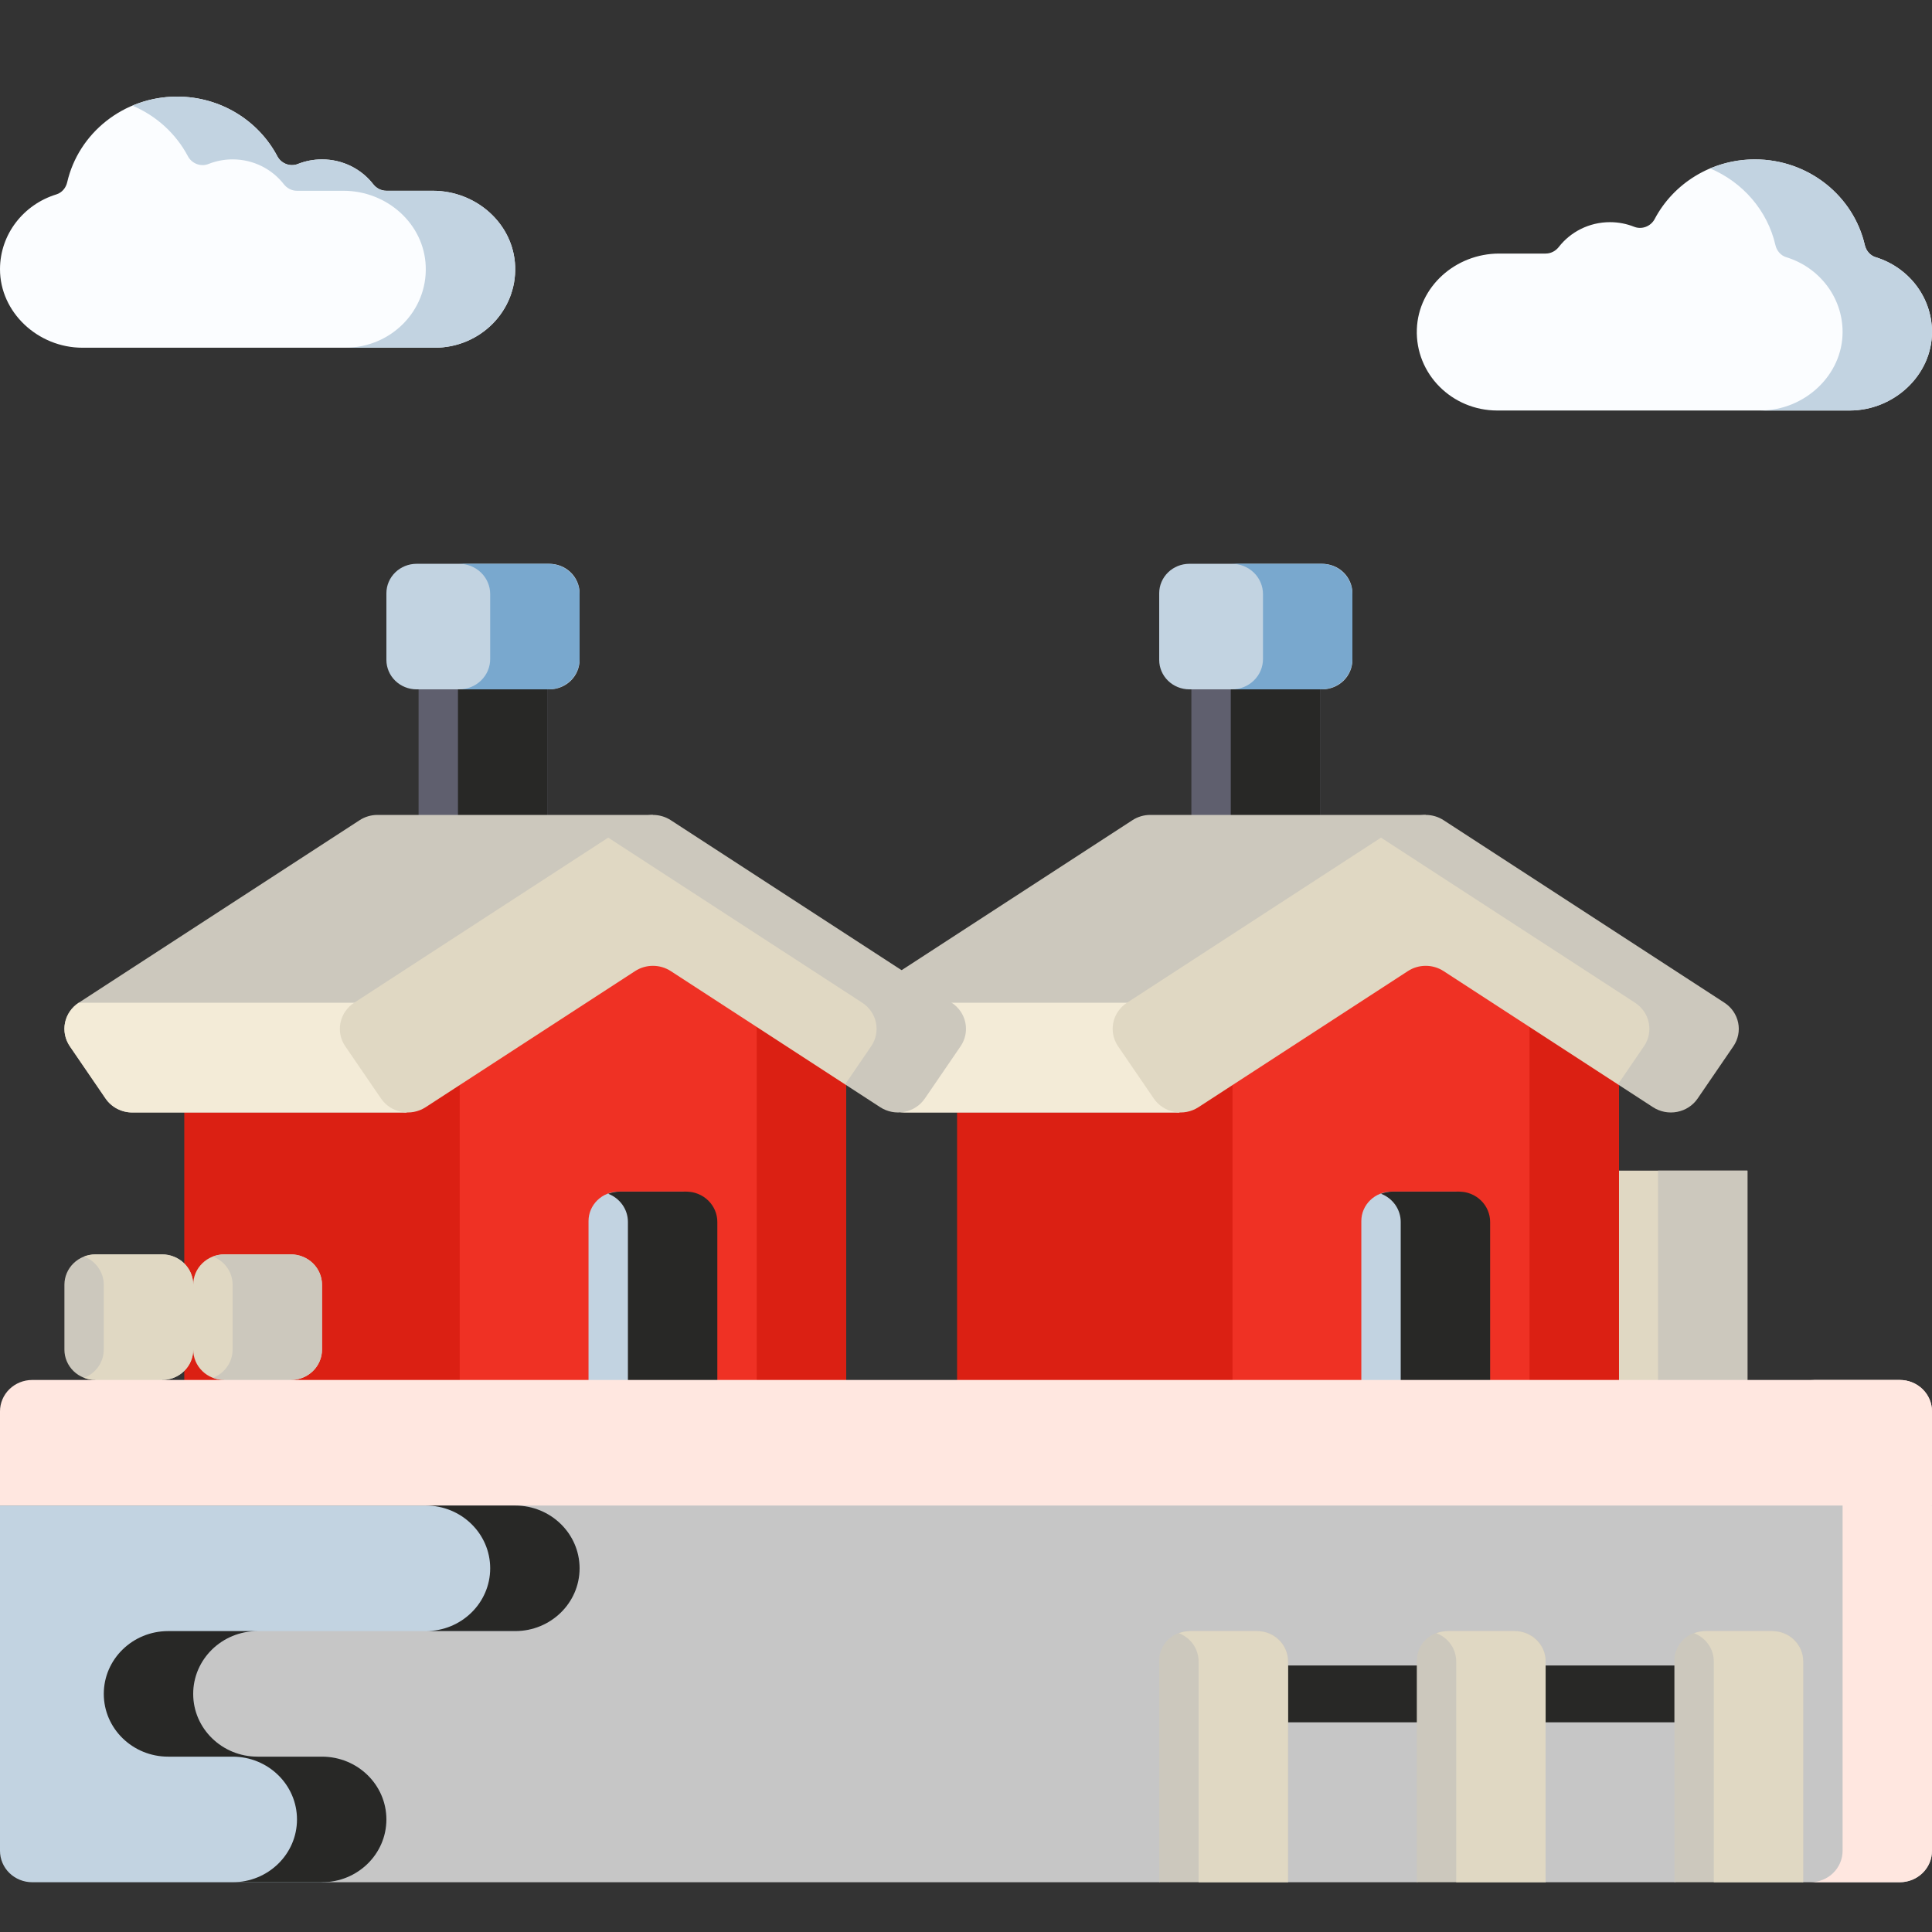 <?xml version="1.0" encoding="UTF-8"?> <svg xmlns="http://www.w3.org/2000/svg" width="100" height="100" viewBox="0 0 100 100" fill="none"><rect x="0" y="0" width="100" height="100" fill="#333333" stroke="none"/> <g clip-path="url(#clip0_158_863)"> <path d="M83.78 60.592H90.447V72.531H83.78V60.592Z" fill="#E0D8C3"></path> <path d="M85.819 60.592H90.447V72.531H85.819V60.592Z" fill="#CCC8BD"></path> <path d="M61.666 34.846H68.333V43.016H61.666V34.846Z" fill="#5F5F6E"></path> <path d="M63.705 34.846H68.333V43.016H63.705V34.846Z" fill="#282826"></path> <path d="M49.538 53.666V72.407H63.796L65.451 57.582V53.666H49.538Z" fill="#DB2013"></path> <path d="M83.795 55.181V72.407H63.795V55.181L73.795 45.503L83.795 55.181Z" fill="#EF3124"></path> <path d="M79.168 50.703V72.408H83.796V55.182L79.168 50.703Z" fill="#DB2013"></path> <path d="M61.048 57.582L46.851 57.582C46.576 57.582 46.306 57.516 46.063 57.39C45.821 57.264 45.615 57.081 45.463 56.858L43.614 54.155C43.369 53.796 43.28 53.357 43.366 52.935C43.453 52.512 43.708 52.14 44.076 51.901L58.614 42.453C58.888 42.275 59.209 42.18 59.538 42.18H73.796V46.199L60.888 53.666L61.048 57.582Z" fill="#CCC8BD"></path> <path d="M76.933 72.407H70.462V63.201C70.462 62.797 70.626 62.41 70.92 62.124C71.213 61.838 71.61 61.678 72.024 61.678H75.371C75.785 61.678 76.183 61.838 76.476 62.124C76.769 62.41 76.933 62.797 76.933 63.201V72.407Z" fill="#C2D3E1"></path> <path d="M75.519 61.678H72.072C71.863 61.678 71.665 61.718 71.481 61.788C71.782 61.904 72.04 62.105 72.222 62.365C72.403 62.625 72.501 62.932 72.501 63.247V72.408H77.129V63.247C77.129 63.041 77.087 62.837 77.006 62.647C76.925 62.456 76.807 62.283 76.657 62.138C76.508 61.992 76.33 61.876 76.135 61.797C75.94 61.718 75.73 61.678 75.519 61.678Z" fill="#282826"></path> <path d="M43.614 54.155L45.463 56.858C45.615 57.081 45.821 57.264 46.063 57.39C46.306 57.516 46.576 57.582 46.85 57.582L61.048 57.582L60.888 53.666L63.938 51.901H44.076C43.894 52.02 43.738 52.172 43.616 52.349C43.494 52.527 43.409 52.725 43.366 52.935C43.323 53.144 43.323 53.359 43.366 53.569C43.408 53.778 43.492 53.977 43.614 54.155Z" fill="#F3EBD7"></path> <path d="M83.743 56.128L87.114 55.433V52.053L74.12 43.356H71.481L58.333 51.902C57.965 52.141 57.71 52.512 57.623 52.935C57.536 53.358 57.626 53.796 57.871 54.155L59.719 56.859C59.965 57.217 60.346 57.466 60.779 57.551C61.213 57.635 61.663 57.548 62.031 57.309L72.871 50.264C73.144 50.086 73.466 49.991 73.795 49.991C74.124 49.991 74.446 50.086 74.72 50.264L83.743 56.128Z" fill="#E0D8C3"></path> <path d="M89.257 51.901L74.72 42.453C74.446 42.275 74.124 42.18 73.795 42.18C73.466 42.18 73.144 42.275 72.871 42.453L71.481 43.356L84.63 51.901C84.998 52.141 85.253 52.512 85.34 52.935C85.426 53.357 85.337 53.796 85.092 54.154L83.743 56.128L85.56 57.309C85.742 57.427 85.946 57.509 86.161 57.551C86.376 57.592 86.597 57.592 86.811 57.55C87.026 57.508 87.23 57.426 87.412 57.307C87.594 57.188 87.749 57.036 87.871 56.858L89.72 54.154C89.965 53.796 90.054 53.357 89.967 52.934C89.88 52.512 89.625 52.14 89.257 51.901Z" fill="#CCC8BD"></path> <path d="M68.438 35.681H61.562C61.148 35.681 60.751 35.52 60.458 35.235C60.165 34.949 60 34.562 60 34.158V30.705C60 30.301 60.165 29.914 60.458 29.628C60.751 29.342 61.148 29.182 61.562 29.182H68.438C68.852 29.182 69.249 29.342 69.542 29.628C69.835 29.914 70 30.301 70 30.705V34.158C70 34.562 69.835 34.949 69.542 35.235C69.249 35.52 68.852 35.681 68.438 35.681Z" fill="#C2D3E1"></path> <path d="M68.39 29.182H63.763C63.974 29.182 64.183 29.222 64.379 29.301C64.574 29.38 64.751 29.496 64.901 29.641C65.05 29.787 65.169 29.96 65.25 30.151C65.331 30.341 65.372 30.545 65.372 30.751V34.112C65.372 34.528 65.203 34.927 64.901 35.221C64.599 35.516 64.19 35.681 63.763 35.681H68.39C68.817 35.681 69.227 35.516 69.529 35.221C69.831 34.927 70 34.528 70 34.112V30.751C70 30.335 69.831 29.936 69.529 29.642C69.227 29.347 68.817 29.182 68.39 29.182Z" fill="#79A8CE"></path> <path d="M50 75.167L26.667 76.454V77.926L4.885 81.696V87.675L16.666 97.424H60L63.089 95.717L66.666 97.424H73.333L77.176 95.822L80 97.424H86.667L90.51 96.22L93.333 97.424H98.333C98.775 97.424 99.199 97.252 99.512 96.948C99.824 96.643 100 96.23 100 95.799V77.926L50 75.167Z" fill="#C6C6C6"></path> <path d="M95.372 95.799C95.372 96.23 95.196 96.643 94.883 96.948C94.571 97.252 94.147 97.424 93.705 97.424H98.333C98.775 97.424 99.199 97.252 99.511 96.948C99.824 96.643 99.999 96.23 99.999 95.799V77.926L95.372 77.671V95.799Z" fill="#FFE7E0"></path> <path d="M86.667 89.146H66.667C66.267 89.146 65.883 88.991 65.6 88.715C65.317 88.439 65.158 88.065 65.158 87.675C65.158 87.284 65.317 86.91 65.6 86.635C65.883 86.359 66.267 86.204 66.667 86.204H86.667C87.067 86.204 87.451 86.359 87.734 86.635C88.017 86.91 88.176 87.284 88.176 87.675C88.176 88.065 88.017 88.439 87.734 88.715C87.451 88.991 87.067 89.146 86.667 89.146Z" fill="#282826"></path> <path d="M21.666 34.846H28.333V43.016H21.666V34.846Z" fill="#5F5F6E"></path> <path d="M23.705 34.846H28.333V43.016H23.705V34.846Z" fill="#282826"></path> <path d="M9.538 53.666V72.407H23.796L25.451 57.582V53.666H9.538Z" fill="#DB2013"></path> <path d="M43.795 55.181V72.407H23.795V55.181L33.795 45.503L43.795 55.181Z" fill="#EF3124"></path> <path d="M39.168 50.703V72.408H43.796V55.182L39.168 50.703Z" fill="#DB2013"></path> <path d="M21.048 57.582L6.851 57.582C6.576 57.582 6.306 57.516 6.064 57.39C5.821 57.264 5.615 57.081 5.463 56.858L3.614 54.154C3.369 53.796 3.28 53.357 3.366 52.934C3.453 52.512 3.708 52.14 4.076 51.901L18.614 42.453C18.888 42.275 19.209 42.18 19.538 42.18H33.796V46.199L20.888 53.666L21.048 57.582Z" fill="#CCC8BD"></path> <path d="M36.933 72.407H30.462V63.201C30.462 62.797 30.627 62.41 30.92 62.124C31.213 61.838 31.61 61.678 32.024 61.678H35.371C35.785 61.678 36.182 61.838 36.476 62.124C36.769 62.41 36.933 62.797 36.933 63.201V72.407Z" fill="#C2D3E1"></path> <path d="M35.519 61.678H32.072C31.863 61.678 31.665 61.718 31.481 61.788C32.078 62.018 32.501 62.584 32.501 63.247V72.408H37.129V63.247C37.129 62.831 36.959 62.432 36.657 62.138C36.355 61.843 35.946 61.678 35.519 61.678Z" fill="#282826"></path> <path d="M3.614 54.155L5.463 56.858C5.615 57.081 5.821 57.264 6.064 57.39C6.306 57.516 6.576 57.582 6.851 57.582L21.048 57.582L20.888 53.666L23.938 51.901H4.076C3.894 52.02 3.738 52.172 3.616 52.349C3.494 52.527 3.409 52.725 3.366 52.935C3.323 53.144 3.323 53.359 3.366 53.569C3.408 53.778 3.493 53.977 3.614 54.155Z" fill="#F3EBD7"></path> <path d="M43.742 56.128L46.705 55.7V52.136L33.795 43.356H31.481L18.333 51.901C18.151 52.02 17.994 52.172 17.873 52.349C17.751 52.526 17.666 52.725 17.623 52.935C17.58 53.144 17.58 53.359 17.622 53.569C17.665 53.778 17.749 53.977 17.871 54.155L19.72 56.858C19.965 57.217 20.346 57.466 20.78 57.55C21.213 57.635 21.663 57.548 22.031 57.309L32.871 50.264C33.145 50.086 33.466 49.991 33.795 49.991C34.124 49.991 34.446 50.086 34.72 50.264L43.742 56.128Z" fill="#E0D8C3"></path> <path d="M49.258 51.901L34.72 42.453C34.446 42.275 34.124 42.18 33.795 42.18C33.466 42.18 33.145 42.275 32.871 42.453L31.481 43.356L44.63 51.901C44.998 52.141 45.253 52.512 45.34 52.935C45.426 53.357 45.337 53.796 45.092 54.154L43.743 56.128L45.56 57.309C45.928 57.548 46.378 57.635 46.811 57.55C47.245 57.466 47.626 57.217 47.871 56.858L49.72 54.154C49.965 53.796 50.054 53.357 49.967 52.934C49.881 52.512 49.625 52.14 49.258 51.901Z" fill="#CCC8BD"></path> <path d="M28.438 35.681H21.562C21.148 35.681 20.751 35.52 20.458 35.235C20.165 34.949 20 34.562 20 34.158V30.705C20 30.301 20.165 29.914 20.458 29.628C20.751 29.342 21.148 29.182 21.562 29.182H28.438C28.852 29.182 29.249 29.342 29.542 29.628C29.835 29.914 30 30.301 30 30.705V34.158C30 34.562 29.835 34.949 29.542 35.235C29.249 35.52 28.852 35.681 28.438 35.681Z" fill="#C2D3E1"></path> <path d="M28.39 29.182H23.763C24.19 29.182 24.599 29.347 24.901 29.641C25.203 29.936 25.372 30.335 25.372 30.751V34.112C25.372 34.528 25.203 34.927 24.901 35.221C24.599 35.516 24.19 35.681 23.763 35.681H28.39C28.602 35.681 28.811 35.64 29.006 35.562C29.202 35.483 29.379 35.367 29.529 35.221C29.678 35.076 29.797 34.903 29.878 34.712C29.958 34.522 30 34.318 30 34.112V30.751C30 30.335 29.83 29.936 29.529 29.642C29.227 29.347 28.817 29.182 28.39 29.182Z" fill="#79A8CE"></path> <path d="M8.391 72.194V71.427C8.602 71.427 8.812 71.386 9.007 71.307C9.202 71.228 9.38 71.113 9.529 70.967C9.679 70.821 9.797 70.648 9.878 70.458C9.959 70.268 10.001 70.064 10.001 69.858H10.765V66.497H10.001C10.001 66.291 9.959 66.087 9.878 65.896C9.797 65.706 9.679 65.533 9.529 65.387C9.38 65.241 9.202 65.126 9.007 65.047C8.812 64.968 8.602 64.927 8.391 64.927H4.944C4.517 64.927 4.107 65.093 3.806 65.387C3.504 65.681 3.334 66.081 3.334 66.497V69.858C3.334 70.064 3.376 70.268 3.457 70.458C3.537 70.648 3.656 70.821 3.805 70.967C3.955 71.113 4.132 71.228 4.328 71.307C4.523 71.386 4.732 71.427 4.944 71.427V72.194H8.391Z" fill="#CCC8BD"></path> <path d="M10 66.497C10 66.291 9.958 66.087 9.878 65.896C9.797 65.706 9.678 65.533 9.529 65.387C9.379 65.241 9.202 65.126 9.006 65.047C8.811 64.968 8.602 64.927 8.39 64.927H4.943C4.734 64.927 4.535 64.968 4.352 65.038C4.948 65.268 5.37 65.834 5.37 66.497V69.857C5.37 70.52 4.947 71.086 4.352 71.316C4.54 71.389 4.741 71.426 4.943 71.426V72.194H8.39V71.426C8.602 71.427 8.811 71.386 9.006 71.307C9.202 71.228 9.379 71.113 9.529 70.967C9.678 70.821 9.797 70.648 9.878 70.458C9.958 70.267 10 70.063 10 69.857H10.765V66.497H10Z" fill="#E0D8C3"></path> <path d="M15.057 72.194V71.427C15.268 71.427 15.478 71.386 15.673 71.307C15.868 71.228 16.046 71.113 16.195 70.967C16.345 70.821 16.463 70.648 16.544 70.458C16.625 70.268 16.667 70.064 16.667 69.858V66.497C16.667 66.291 16.625 66.087 16.544 65.896C16.463 65.706 16.345 65.533 16.195 65.387C16.046 65.241 15.868 65.126 15.673 65.047C15.478 64.968 15.268 64.927 15.057 64.927H11.61C11.183 64.927 10.773 65.093 10.472 65.387C10.17 65.681 10 66.081 10 66.497V69.858C10 70.064 10.042 70.268 10.123 70.458C10.203 70.648 10.322 70.821 10.472 70.967C10.621 71.113 10.798 71.228 10.994 71.307C11.189 71.386 11.398 71.427 11.61 71.427V72.194H15.057Z" fill="#E0D8C3"></path> <path d="M15.057 64.927H11.61C11.401 64.927 11.203 64.967 11.02 65.038C11.616 65.267 12.039 65.833 12.039 66.496V69.857C12.039 70.521 11.616 71.086 11.02 71.316C11.203 71.386 11.401 71.427 11.61 71.427V72.194H15.057V71.427C15.484 71.427 15.893 71.261 16.195 70.967C16.497 70.673 16.667 70.273 16.667 69.857V66.497C16.667 66.291 16.625 66.087 16.544 65.896C16.463 65.706 16.345 65.533 16.195 65.387C16.046 65.241 15.868 65.126 15.673 65.047C15.478 64.968 15.268 64.927 15.057 64.927Z" fill="#CCC8BD"></path> <path d="M1.667 97.424H16.667C18.508 97.424 20 95.969 20 94.174C20 92.379 18.508 90.924 16.667 90.924H13.333C11.492 90.924 10 89.469 10 87.675C10 85.88 11.492 84.425 13.333 84.425H26.667C28.508 84.425 30 82.97 30 81.175C30 79.38 28.508 77.925 26.667 77.925H1.14456e-08V95.798C-2.56389e-05 96.012 0.043 96.223 0.127 96.42C0.211 96.617 0.333 96.797 0.488 96.948C0.643 97.098 0.827 97.218 1.029 97.3C1.231 97.382 1.448 97.424 1.667 97.424Z" fill="#C2D3E1"></path> <path d="M98.333 71.427H1.667C1.225 71.427 0.801 71.598 0.488 71.903C0.176 72.207 0 72.621 0 73.052L0 77.926H100V73.052C100 72.621 99.824 72.207 99.512 71.903C99.199 71.598 98.775 71.427 98.333 71.427Z" fill="#FFE7E0"></path> <path d="M98.333 71.427H93.705C94.147 71.427 94.571 71.598 94.883 71.903C95.196 72.207 95.372 72.621 95.372 73.052V77.926H99.999V73.052C99.999 72.621 99.824 72.207 99.511 71.903C99.199 71.598 98.775 71.427 98.333 71.427Z" fill="#FFE7E0"></path> <path d="M16.666 90.924H13.333C11.492 90.924 10 89.469 10 87.675C10 85.88 11.492 84.425 13.333 84.425H8.705C6.864 84.425 5.372 85.88 5.372 87.675C5.372 89.469 6.864 90.924 8.705 90.924H12.039C13.88 90.924 15.372 92.379 15.372 94.174C15.372 95.969 13.88 97.424 12.039 97.424H16.667C18.508 97.424 20 95.969 20 94.174C20 92.379 18.507 90.924 16.666 90.924ZM26.666 77.926H22.039C23.88 77.926 25.372 79.381 25.372 81.176C25.372 82.97 23.88 84.425 22.039 84.425H26.666C28.507 84.425 30 82.97 30 81.176C30 79.381 28.507 77.926 26.666 77.926Z" fill="#282826"></path> <path d="M93.334 97.424H86.667V85.948C86.667 85.544 86.832 85.157 87.125 84.871C87.418 84.585 87.815 84.425 88.23 84.425H91.771C92.186 84.425 92.583 84.585 92.876 84.871C93.169 85.157 93.334 85.544 93.334 85.948V97.424Z" fill="#CCC8BD"></path> <path d="M91.723 84.425H88.276C88.067 84.425 87.869 84.465 87.686 84.535C87.986 84.651 88.244 84.852 88.426 85.112C88.608 85.372 88.705 85.679 88.705 85.994V97.424H93.333V85.994C93.333 85.788 93.291 85.584 93.21 85.394C93.129 85.203 93.011 85.03 92.861 84.885C92.712 84.739 92.534 84.623 92.339 84.544C92.144 84.466 91.934 84.425 91.723 84.425Z" fill="#E0D8C3"></path> <path d="M80.001 97.424H73.334V85.948C73.334 85.544 73.499 85.157 73.792 84.871C74.085 84.585 74.482 84.425 74.897 84.425H78.438C78.853 84.425 79.25 84.585 79.543 84.871C79.836 85.157 80.001 85.544 80.001 85.948V97.424Z" fill="#CCC8BD"></path> <path d="M78.391 84.425H74.944C74.735 84.425 74.537 84.465 74.353 84.535C74.654 84.651 74.912 84.852 75.094 85.112C75.275 85.372 75.373 85.679 75.373 85.994V97.424H80.001V85.994C80.001 85.578 79.831 85.179 79.529 84.885C79.227 84.591 78.818 84.425 78.391 84.425Z" fill="#E0D8C3"></path> <path d="M66.667 97.424H60V85.948C60 85.544 60.165 85.157 60.458 84.871C60.751 84.585 61.148 84.425 61.562 84.425H65.104C65.519 84.425 65.916 84.585 66.209 84.871C66.502 85.157 66.667 85.544 66.667 85.948V97.424Z" fill="#CCC8BD"></path> <path d="M65.057 84.425H61.61C61.401 84.425 61.203 84.465 61.02 84.535C61.32 84.651 61.578 84.852 61.76 85.112C61.941 85.372 62.039 85.679 62.039 85.994V97.424H66.667V85.994C66.667 85.788 66.625 85.584 66.544 85.394C66.463 85.203 66.345 85.03 66.195 84.885C66.046 84.739 65.868 84.623 65.673 84.544C65.478 84.466 65.268 84.425 65.057 84.425Z" fill="#E0D8C3"></path> <path d="M22.4 9.874H19.996C19.727 9.874 19.481 9.743 19.318 9.535C18.71 8.754 17.75 8.25 16.667 8.25C16.224 8.25 15.803 8.335 15.417 8.488C15.015 8.648 14.553 8.465 14.355 8.088C13.387 6.255 11.428 5 9.167 5C6.386 5 4.061 6.898 3.477 9.437C3.41 9.726 3.206 9.974 2.915 10.063C1.229 10.58 0.005 12.112 1.38983e-05 13.926C-0.006 16.166 1.967 17.998 4.265 17.998H22.5C24.852 17.998 26.748 16.099 26.664 13.788C26.584 11.587 24.659 9.874 22.4 9.874ZM77.6 13.124H80.004C80.273 13.124 80.519 12.993 80.682 12.784C81.29 12.004 82.25 11.499 83.333 11.499C83.776 11.499 84.197 11.585 84.583 11.738C84.985 11.898 85.447 11.714 85.645 11.338C86.613 9.504 88.573 8.25 90.833 8.25C93.614 8.25 95.939 10.148 96.523 12.687C96.59 12.976 96.794 13.224 97.084 13.313C98.771 13.83 99.995 15.362 100 17.175C100.006 19.416 98.033 21.248 95.735 21.248H77.5C75.148 21.248 73.252 19.349 73.336 17.038C73.416 14.837 75.341 13.124 77.6 13.124Z" fill="#FBFDFF"></path> <path d="M26.664 13.788C26.584 11.587 24.66 9.874 22.4 9.874H19.996C19.727 9.874 19.481 9.743 19.318 9.535C18.71 8.754 17.75 8.25 16.667 8.25C16.224 8.25 15.803 8.335 15.417 8.488C15.015 8.648 14.553 8.465 14.355 8.088C13.387 6.255 11.428 5 9.167 5C8.371 5 7.585 5.16 6.855 5.468C8.094 5.993 9.108 6.918 9.727 8.088C9.926 8.464 10.387 8.648 10.79 8.488C11.186 8.33 11.611 8.249 12.039 8.249C13.122 8.249 14.082 8.754 14.691 9.535C14.853 9.743 15.099 9.874 15.368 9.874H17.773C20.032 9.874 21.956 11.587 22.036 13.788C22.121 16.099 20.224 17.998 17.872 17.998H22.5C24.852 17.998 26.748 16.099 26.664 13.788ZM97.084 13.313C96.794 13.224 96.59 12.976 96.523 12.687C95.939 10.147 93.614 8.25 90.833 8.25C90.01 8.25 89.227 8.418 88.517 8.718C90.207 9.431 91.484 10.898 91.896 12.687C91.962 12.976 92.166 13.224 92.457 13.313C94.143 13.83 95.367 15.362 95.372 17.175C95.378 19.416 93.406 21.248 91.107 21.248H95.735C98.033 21.248 100.006 19.416 100 17.175C99.995 15.362 98.771 13.83 97.084 13.313Z" fill="#C2D3E1"></path> </g> <defs> <clipPath id="clip0_158_863"> <rect width="100" height="100" fill="white"></rect> </clipPath> </defs> </svg> 